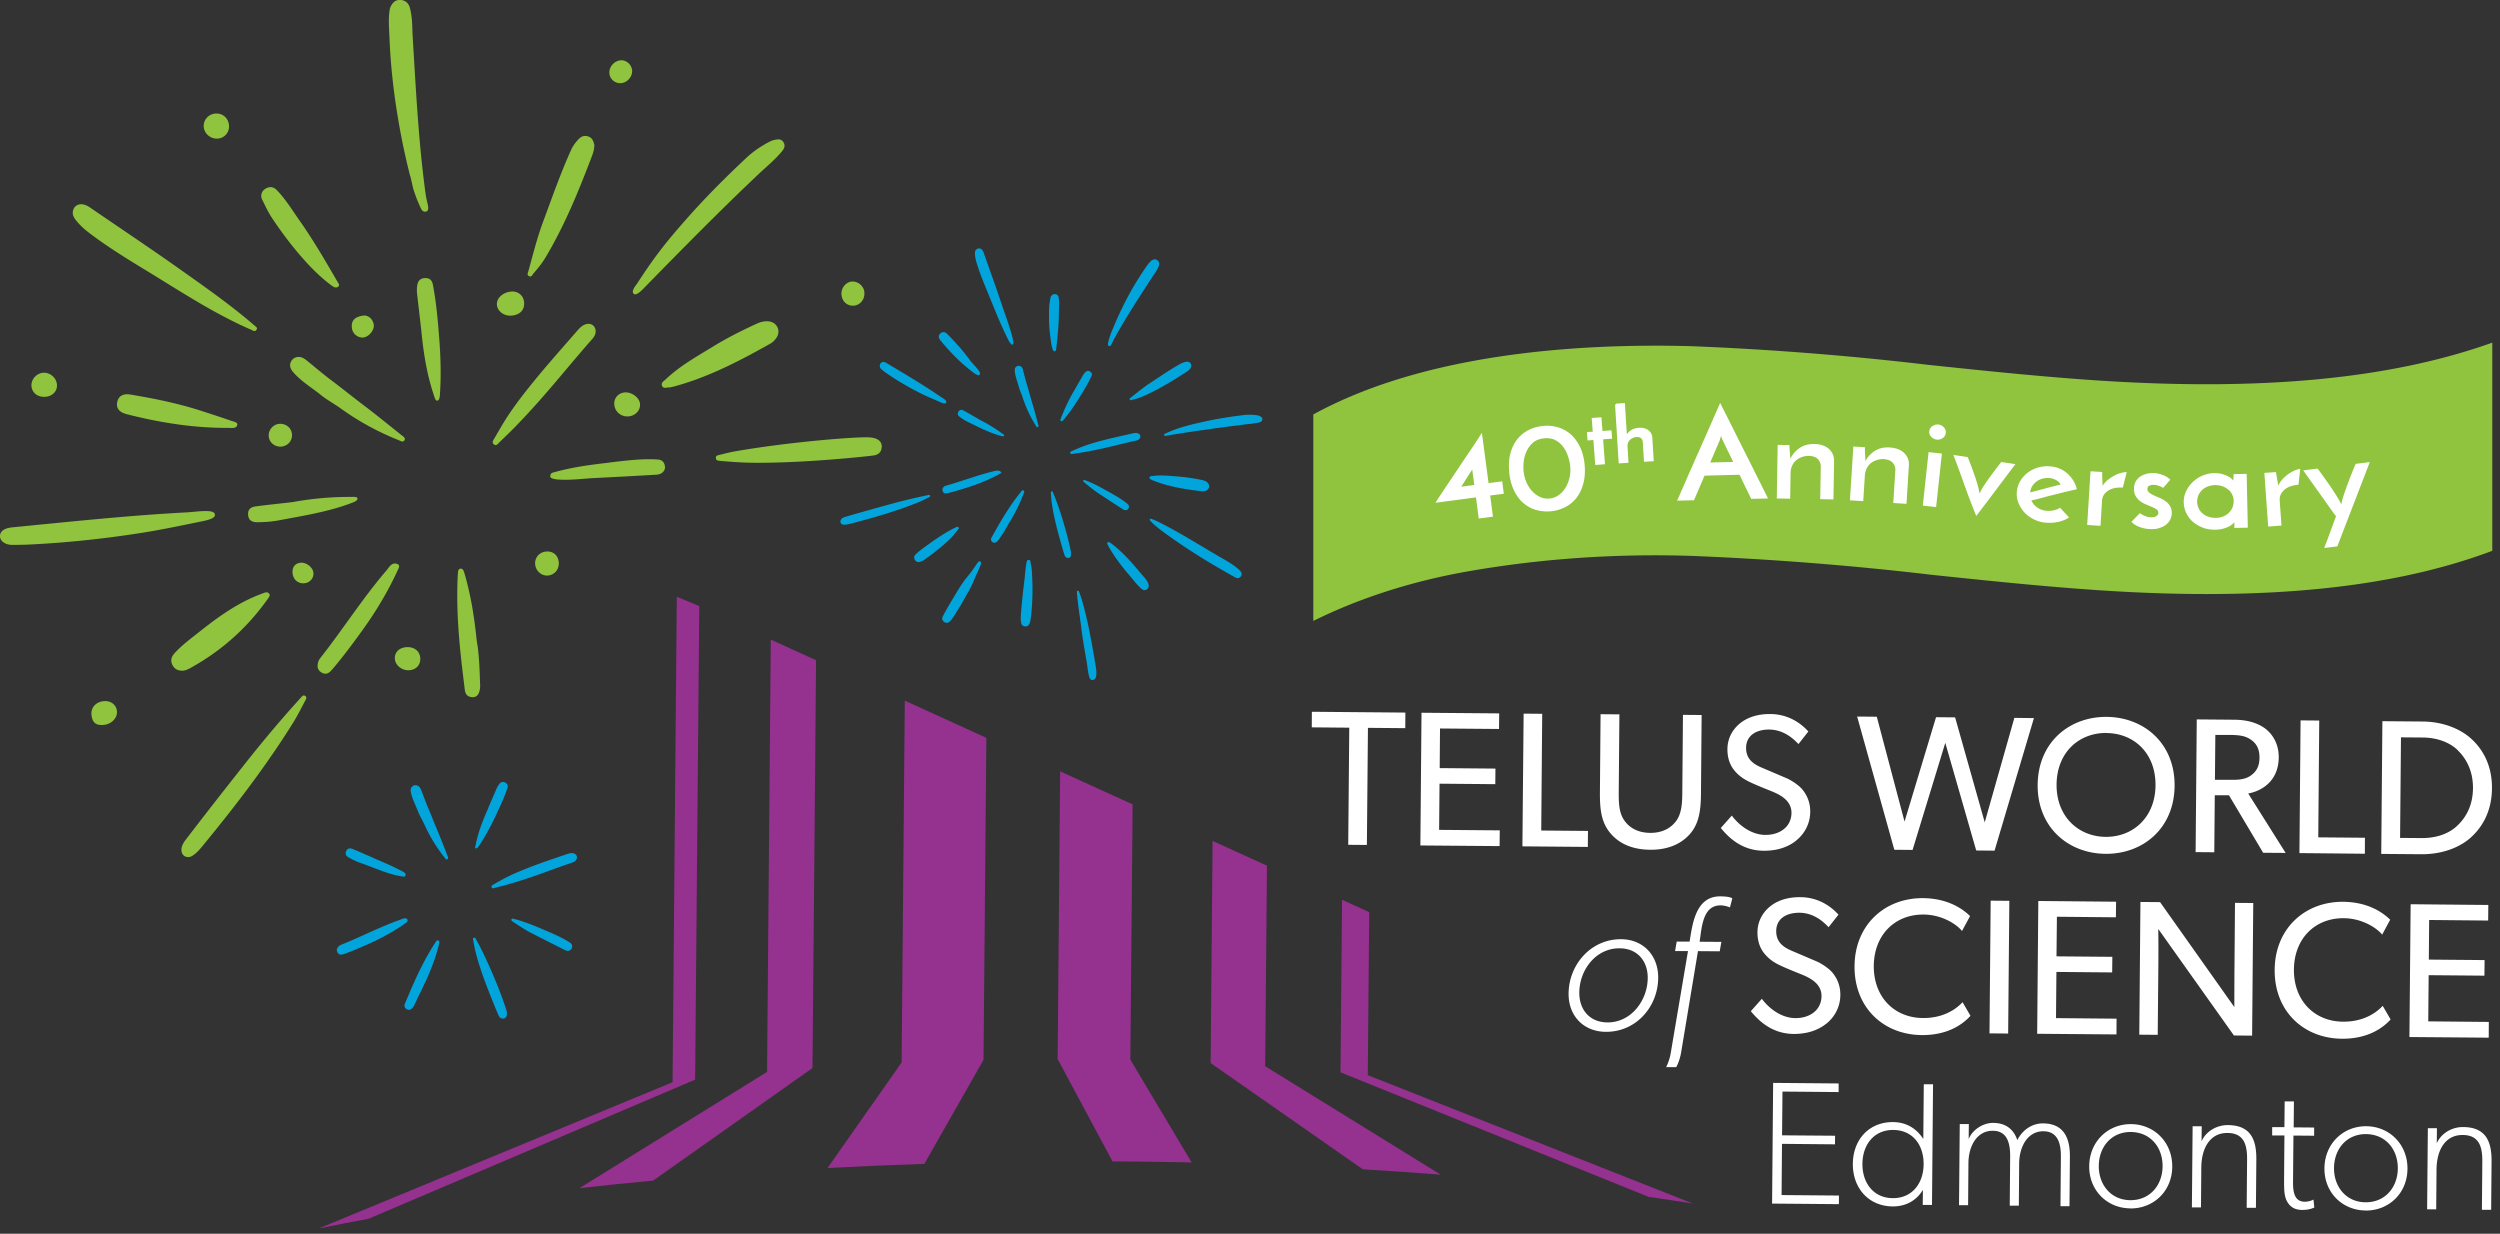 <svg width="308" height="152" fill="none" xmlns="http://www.w3.org/2000/svg"><rect width="100%" height="100%" fill="#333333" stroke="none"/><g clip-path="url(#clip0_1_214)"><path d="M71.03 105.84c-.1.23-.29.35-.52.43-1.12.37-2.22.78-3.33 1.18-1.6.58-3.21 1.13-4.85 1.58-.45.12-.9.23-1.35.35-.15.04-.34.14-.41-.07-.07-.19.12-.28.25-.35.49-.28.98-.57 1.49-.83 1.04-.53 2.12-.96 3.2-1.38 1.45-.55 2.93-1.04 4.39-1.54.23-.08.48-.14.73-.09.37.08.54.4.41.73l-.01-.01zm-19.58-9.05c.26.12.37.37.47.61.27.71.53 1.42.82 2.12.39.9.74 1.82 1.12 2.73.44 1.04.85 2.1 1.26 3.16.05.14.18.34 0 .44-.18.11-.28-.11-.37-.23-1-1.26-1.83-2.63-2.49-4.1-.23-.5-.53-.98-.73-1.49-.32-.82-.76-1.6-.92-2.49-.05-.26 0-.5.21-.67.18-.14.4-.17.62-.08h.01zm10.94 28.42c-.07.14-.19.27-.38.28-.25 0-.46-.11-.56-.34-.23-.52-.45-1.04-.66-1.57-.85-2.11-1.69-4.22-2.23-6.44-.1-.42-.18-.86-.26-1.29-.02-.11-.07-.24.07-.31.18-.08.22.08.28.19.7 1.23 1.28 2.52 1.85 3.81.68 1.55 1.3 3.12 1.83 4.73.1.29.18.59.07.93l-.01.01zm-20.83-8.4c.1-.18.25-.33.44-.4 2.45-.98 4.79-2.21 7.28-3.09.25-.09.52-.25.78-.15.09.04.11.05.14.12.04.12-.02.3-.1.35-1.4 1-2.9 1.84-4.47 2.55-1.05.47-2.1.94-3.19 1.32-.28.1-.6.22-.83-.12a.577.577 0 01-.06-.58h.01zM60.1 99.65c.35-.82.71-1.63 1.06-2.45.1-.23.22-.45.38-.64.23-.27.5-.28.78-.1.26.17.28.39.18.68-.42 1.21-.96 2.38-1.51 3.53-.58 1.22-1.23 2.43-1.99 3.56-.1.14-.22.32-.4.29-.11-.05-.04-.29 0-.42.31-1.55.87-3.02 1.52-4.45h-.02zm-7.8 21.52c-.43.99-.76 1.56-1.2 2.55-.07.16-.17.31-.28.44-.2.21-.43.36-.73.16-.28-.19-.31-.44-.18-.73.31-.72.61-1.45.93-2.17.8-1.81 1.68-3.59 2.77-5.26.1-.15.2-.39.41-.28.17.07.1.3.06.47-.37 1.54-.94 3-1.58 4.44-.07.11-.11.21-.19.38h-.01zm-6.31-15.47c1.29.57 2.11.87 3.62 1.67.12.07.42.23.36.44-.08.26-.26.19-.4.17-1.81-.28-3.44-1.07-5.16-1.67-.5-.17-.97-.4-1.43-.66-.31-.17-.5-.41-.33-.79.17-.38.48-.4.81-.26.85.36 1.68.72 2.53 1.09v.01zm21.09 8.88c1.02.44 2.04.86 2.98 1.45.22.14.46.27.43.6-.04.44-.44.64-.88.42-1.32-.66-2.63-1.33-3.94-1.99-.87-.44-1.69-.98-2.5-1.52-.09-.06-.21-.18-.17-.25.08-.17.2-.11.33-.08 1.29.33 2.51.83 3.73 1.36l.02.01z" fill="#01A5DC"/><path d="M94.33 57.01c-1.56.02-2.8 0-4.66-.15-.32-.03-.51-.03-1.06-.09-.15-.03-.42-.04-.41-.33-.04-.24.13-.32.3-.36.68-.17 1.35-.35 2.04-.47 6.62-1.16 15.11-1.84 16.63-1.72.35.03.7.09 1 .28.4.26.53.65.43 1.11-.12.59-.57.79-1.09.85-1.71.21-7.84.82-13.17.88h-.01zM8.97 26.37c-.07-.78.48-1.28 1.18-1.2.41.05.74.26 1.08.49 3.72 2.55 7.47 5.05 11.15 7.66 3.06 2.17 6.14 4.33 8.98 6.79.16.14.43.27.23.53-.2.28-.43.08-.66-.02-4.49-1.95-8.57-4.64-12.73-7.18-2.45-1.49-4.89-2.98-7.18-4.72-.6-.45-1.15-.95-1.63-1.54-.23-.28-.39-.58-.42-.83v.02zm41.55-4.72c-.49-1.92-.9-3.81-1.25-5.73-.67-3.68-1.13-7.39-1.28-11.13-.04-1.07-.15-2.14-.03-3.21.03-.25.05-.51.15-.72.23-.5.57-.89 1.19-.87.62.03 1.03.37 1.19.96.34 1.21.28 2.47.36 3.71.39 6.39.71 12.79 1.57 19.14.05.39.15.83.25 1.28.07.3.26 1.02-.32 1-.35 0-.49-.39-.62-.68-.36-.79-.47-1.11-.75-1.93-.14-.41-.29-1.28-.45-1.83l-.01.01zm-24.05 41.7c.16.55-1.09.77-1.74.91-2.32.47-4.63.96-6.97 1.34-4.7.75-9.42 1.26-14.18 1.49-.7.03-1.39.04-2.09.04-.37 0-.74-.09-1.06-.31-.61-.43-.57-1.22.08-1.58.31-.17.66-.23 1-.27 7.18-.7 14.36-1.47 21.58-1.85 1.11-.06 3.27-.44 3.38.24v-.01zM95.7 17.19c.3-.06.64 0 .84.36.21.37.11.71-.15 1.03-.85 1.05-1.9 1.9-2.88 2.82-5.01 4.74-9.45 9.27-14.27 14.19-.17.17-.82.85-1.14.63-.44-.34.31-1.13.45-1.37 2.13-3.29 3.56-5.07 5.83-7.65 2.39-2.73 4.95-5.3 7.6-7.78.79-.74 1.67-1.33 2.61-1.85.33-.18.67-.34 1.12-.38h-.01zm-73.35 87.57c-.02-.56.32-1.03.61-1.41 2.42-3.16 4.88-6.3 7.35-9.42 2.1-2.65 4.27-5.24 6.54-7.74.08-.09.16-.19.25-.28.14-.15.28-.32.51-.17.23.15.11.35.02.53-.48.9-.93 1.82-1.47 2.69-3.27 5.26-7.02 10.16-10.94 14.94-.46.56-.9 1.14-1.51 1.53-.62.4-1.34.03-1.35-.66l-.01-.01zm50.87-86.99c.02.51-.11.99-.29 1.46-1.63 4.28-3.35 8.52-5.71 12.47-.43.73-.97 1.38-1.52 2.02-.12.14-.21.45-.52.3-.3-.15-.14-.4-.09-.59.57-2.05 1.08-4.12 1.82-6.11 1.11-2.98 2.15-5.99 3.47-8.89.23-.5.56-.94.95-1.33.33-.33.72-.44 1.16-.28.45.16.63.53.71.97l.02-.02zm9.24 29.96c-.3-.02-.7.2-.88-.16-.21-.41.2-.61.44-.84 1.71-1.63 3.76-2.77 5.75-3.99 1.74-1.07 3.56-1.99 5.41-2.84.51-.23 1.03-.38 1.59-.3 1 .14 1.47 1.22.87 2.04-.19.26-.42.52-.69.67-3.82 2.15-7.7 4.18-11.97 5.32-.17.04-.34.08-.52.11v-.01zm-59.8 34.89c-.61.05-1.08-.11-1.38-.63-.32-.56-.18-1.07.22-1.51.86-.94 1.88-1.71 2.87-2.49 2.44-1.94 4.94-3.77 7.91-4.85.29-.1.64-.31.87 0 .22.19-.09.55-.25.77-2.5 3.49-5.63 6.28-9.39 8.36-.17.1-.35.18-.54.26-.11.05-.24.06-.32.08l.01.01zm50.72-41.94c.04.43-.13.77-.41 1.08-1.33 1.51-2.62 3.05-3.92 4.59-1.87 2.22-3.78 4.41-5.82 6.48-.56.57-1.14 1.11-1.71 1.67-.19.19-.38.49-.68.24-.27-.23-.07-.51.07-.74.49-.84.97-1.68 1.49-2.5 1.08-1.67 2.31-3.23 3.57-4.77 1.68-2.05 3.45-4.03 5.19-6.03.28-.32.58-.62 1-.75.61-.19 1.13.13 1.22.73zM28.41 52.71c-3.42.05-6.75-.36-10.04-1.04-.92-.19-1.84-.41-2.76-.64-.92-.24-1.3-.73-1.18-1.44.14-.76.69-1.14 1.64-.98 2.96.49 5.9 1.09 8.76 2.02 1.22.39 2.44.79 3.65 1.21.28.1.82.17.75.51-.08.39-.49.38-.83.38l.01-.02zm8.27-8.73c.49-.05.87.23 1.21.51 1 .82 1.99 1.66 3.02 2.43 1.35 1.01 2.65 2.07 3.99 3.08 1.54 1.17 3.04 2.39 4.55 3.6.2.16.55.34.38.64-.18.31-.5.07-.73-.02a33.202 33.202 0 01-7.18-3.94c-.77-.55-1.62-1-2.35-1.59-1.18-.95-2.5-1.72-3.49-2.89-.29-.35-.44-.74-.26-1.18.15-.36.45-.59.85-.64h.01zm-4.44-19.5c-.17-.56.08-1.05.57-1.29.48-.24.92-.15 1.29.23 1.1 1.13 1.91 2.48 2.81 3.76 1.71 2.42 3.19 4.99 4.68 7.55.11.19.31.41.07.59-.25.19-.52.07-.75-.1-.99-.72-1.88-1.55-2.73-2.43-1.73-1.83-3.26-3.82-4.66-5.92-.53-.79-.89-1.64-1.28-2.39zm6.89 57.6c0-.36.09-.7.31-.98 2.79-3.54 5.21-7.36 8.14-10.78.3-.35.52-.82.99-.89.16-.02.4.04.5.12.17.14.09.35 0 .55-1.22 2.68-2.72 5.2-4.45 7.59-1.15 1.59-2.32 3.18-3.6 4.68-.33.39-.7.84-1.32.53-.33-.16-.54-.43-.58-.81l.01-.01zm12.79-41.23c-.17-1.51-.35-3.02-.52-4.52-.05-.42-.06-.85.02-1.26.11-.59.51-.84 1.07-.81.52.03.75.33.85.85.41 2.16.6 4.34.77 6.52.18 2.31.25 4.64.09 6.96-.02.3-.06.77-.35.77-.22 0-.3-.39-.38-.62-.87-2.56-1.29-5.2-1.55-7.88v-.01zm6.93 38.75c.21 1.83.23 2.68.29 4.54.03.29.02.61-.04.89-.11.49-.34.9-.95.86-.58-.04-.83-.39-.89-.92-.16-1.34-.33-2.67-.47-4.01-.36-3.37-.57-6.75-.39-10.14.02-.3 0-.76.36-.76.31-.01.4.37.48.64.76 2.59 1.18 5.25 1.46 7.93.04.37.09.66.14.97h.01zM36.2 61.83c2.36-.42 4.74-.63 7.13-.61.25 0 .72-.04.71.2.02.26-.37.41-.6.5-2.92 1.13-6 1.6-9.05 2.18-.88.17-1.78.23-2.67.24-.61 0-1.09-.18-1.15-.89-.07-.71.36-1 .97-1.07 1.55-.2 3.11-.36 4.67-.54l-.01-.01zm38.81-4.84c1.88-.22 3.76-.47 5.66-.4.45.02.92.01 1.15.51.32.69-.1 1.33-.94 1.38-2.51.15-5.02.28-7.53.41-1.67.08-2.92.29-4.59.19-.18-.01-.97-.1-.96-.36-.01-.48.3-.49.52-.55 2.19-.62 4.43-.91 6.68-1.17l.01-.01zM63.08 38.88c-.94.1-1.77-.49-1.86-1.31-.08-.81.7-1.55 1.75-1.65.81-.08 1.49.45 1.59 1.23.12.98-.43 1.61-1.48 1.73zM26.47 14c.91-.11 1.65.5 1.74 1.42.08.85-.5 1.56-1.34 1.65-.88.09-1.7-.57-1.77-1.43A1.53 1.53 0 0126.47 14zM12.75 89.31c-.96.08-1.39-.3-1.48-1.27-.08-.88.55-1.57 1.52-1.66.87-.08 1.56.46 1.62 1.26.06.84-.69 1.59-1.65 1.67h-.01zM5.67 48.88c-.96.1-1.7-.43-1.79-1.28-.08-.8.55-1.57 1.38-1.67.83-.1 1.65.55 1.75 1.39.1.8-.48 1.47-1.35 1.56h.01zm71.84 2.41c-.9.12-1.7-.48-1.82-1.36-.11-.81.42-1.48 1.23-1.58.83-.1 1.8.57 1.92 1.33.12.77-.48 1.5-1.32 1.61h-.01zM51.77 81c.09.85-.43 1.48-1.3 1.57-.89.09-1.75-.56-1.82-1.37-.07-.78.47-1.37 1.33-1.46.98-.1 1.7.41 1.79 1.26zm17.06-11.82c.12.87-.43 1.61-1.26 1.72-.78.1-1.51-.48-1.63-1.3-.11-.82.42-1.52 1.25-1.64.86-.12 1.53.37 1.64 1.23v-.01zm37.65-33.23c.12.81-.41 1.57-1.17 1.69-.82.13-1.51-.39-1.63-1.25-.12-.8.45-1.6 1.21-1.7.74-.09 1.49.49 1.6 1.25l-.01.01zM34.39 52.22c.81-.07 1.5.47 1.58 1.25.08.79-.48 1.46-1.28 1.55-.79.08-1.51-.48-1.58-1.24-.08-.77.52-1.49 1.28-1.56zm10.37-13.34c.61-.08 1.2.44 1.29 1.15.07.63-.56 1.42-1.22 1.54-.67.12-1.38-.42-1.47-1.12-.13-.93.31-1.42 1.41-1.57h-.01zM77.87 8.6c.11.75-.52 1.55-1.3 1.64-.73.09-1.4-.43-1.49-1.15-.09-.77.5-1.53 1.3-1.65.68-.11 1.39.44 1.49 1.16zM36.98 69.33c.72-.09 1.55.53 1.63 1.22.07.64-.38 1.2-1.04 1.3-.78.11-1.41-.38-1.52-1.17-.1-.74.27-1.27.93-1.34v-.01z" fill="#90C33E"/><path d="M150.07 69.93a74.976 74.976 0 01-6.26-4.04c-.59-.42-1.09-.79-1.71-1.34-.11-.1-.25-.26-.38-.39-.05-.05-.1-.09-.06-.18.05-.1.14-.08.21-.05.3.12.6.24.89.39 2.8 1.39 5.42 3.1 8.14 4.65.61.35 1.21.74 1.74 1.21.12.11.24.23.3.38.08.21.02.39-.14.54-.21.19-.43.14-.65.02-.7-.39-1.39-.79-2.09-1.19h.01zm-29.89-39.06c.19-.31.53-.35.77-.13.14.13.21.3.27.48.69 1.98 1.42 3.96 2.08 5.95.55 1.66 1.15 3.14 1.54 4.85.02.1.05.39-.09.44-.15.05-.39-.33-.45-.43-1.09-2.17-1.74-3.87-2.6-5.97-.51-1.23-1.02-2.47-1.4-3.75-.1-.33-.17-.67-.19-1.02 0-.17.01-.32.07-.43v.01zm16.91 9.67c.34-.85.71-1.68 1.11-2.5a36.75 36.75 0 012.58-4.53c.28-.41.53-.84.87-1.21.08-.08.16-.18.26-.23.22-.12.46-.18.68 0 .23.18.28.42.18.69-.2.55-.57 1.01-.89 1.49-1.62 2.51-3.26 5-4.68 7.62-.09.16-.15.34-.25.5-.08.13-.12.33-.33.25-.2-.08-.1-.36-.07-.5.08-.4.17-.58.29-.97.06-.19.21-.52.24-.61h.01zm-16.32 28.65c.25.12-.07.65-.2 1.01-.5 1.05-.74 1.77-1.22 2.61-1.06 1.88-.61 1.17-1.76 2.99-.17.27-.35.55-.59.77-.22.2-.46.22-.69.04-.22-.17-.3-.39-.16-.66.53-1.04 1.14-2.02 1.74-3.02 1.25-2.06 1.1-1.44 2.43-3.43.11-.17.33-.46.46-.32l-.01.01zm-4.2-19.61c-.13.27-.51.06-.73-.04-.77-.33-1.54-.65-2.29-1.02-1.51-.75-2.96-1.59-4.35-2.55-.2-.14-.4-.29-.59-.45-.1-.08-.18-.2-.21-.35-.06-.3.16-.59.44-.58.13 0 .24.06.35.12 2.19 1.31 4.39 2.6 6.5 4.04.33.22.99.57.88.83zm38.73 1.73c.13.06.24.18.22.37-.02.2-.16.3-.34.35-.61.16-1.24.19-1.86.27-3.19.4-6.37.84-9.54 1.36-.11.02-.28.13-.34-.04-.06-.19.14-.21.26-.26 1.46-.69 3.02-1.05 4.59-1.4 1.65-.37 3.32-.63 5-.83.5-.06 1-.04 1.49.02.17.02.34.06.53.17l-.01-.01zm-51.69 12.7c.15-.22.4-.3.62-.36 1.78-.52 3.57-1.02 5.36-1.51 1.52-.42 3.05-.79 4.59-1.11.06-.01.11-.03.17-.04.09-.02.19-.04.24.08.04.12-.06.16-.14.2-.43.2-.85.43-1.29.61-2.68 1.07-5.44 1.88-8.23 2.6-.33.08-.65.18-.99.16-.34-.02-.51-.36-.33-.62v-.01zm31.36 19.51c-.11.2-.24.27-.42.25-.19-.02-.28-.14-.33-.31-.19-.58-.22-1.18-.32-1.78-.25-1.43-.5-2.85-.68-4.29-.18-1.45-.43-2.89-.54-4.35 0-.11-.06-.22.1-.25.12-.02.14.08.18.17.31.78.52 1.59.72 2.4.36 1.43.64 2.87.9 4.32.16.91.33 1.83.46 2.74.05.38.07.76-.06 1.09l-.01.01zm11.72-38.18c-.13.2-.32.34-.51.47-1.79 1.16-3.61 2.28-5.58 3.11-.36.15-.75.25-1.13.34-.09.02-.2.11-.28-.03-.07-.14.06-.19.13-.25.78-.61 1.54-1.25 2.37-1.79 1.24-.81 2.46-1.66 3.76-2.38.23-.13.47-.2.72-.24.21-.03.39.03.51.21.13.18.09.37 0 .56h.01zm-4.78 13.8c-.11-.09-.32-.12-.29-.3.03-.21.24-.18.4-.2 1.09-.14 2.18 0 3.26.08.95.08 1.88.23 2.81.42.25.05.49.14.68.32.34.33.21.86-.23 1.01-.14.04-.3.08-.44.06-2.03-.24-4.04-.55-5.96-1.3-.08-.03-.15-.07-.23-.1v.01zM126.8 76.89c-.13.21-.3.33-.58.27-.27-.05-.38-.23-.42-.48-.09-.51-.02-1.02.02-1.52.1-1.27.25-2.53.4-3.8.09-.74.1-1.24.26-2.11.04-.21.14-.28.27-.27.13 0 .18.1.2.2.06.38.14.75.17 1.13.14 1.98.11 3.96-.14 5.93-.03.22-.06.44-.17.64l-.01.01zm13.64-22.9c-.1.17-.26.25-.45.29-.92.2-1.83.42-2.74.64-1.32.32-2.64.62-3.97.83-.37.06-.73.11-1.1.16-.12.02-.28.08-.32-.09-.04-.16.12-.21.23-.26.41-.18.83-.37 1.25-.53.87-.33 1.76-.58 2.65-.81 1.2-.31 2.41-.56 3.61-.84.19-.04.39-.07.58 0 .28.09.39.36.26.61zm-3.62 12.9c.78.57 1.48 1.24 2.14 1.93.73.77 1.39 1.59 2.08 2.39.2.23.37.48.45.78.07.26 0 .49-.23.64-.23.15-.45.07-.63-.09-.57-.5-1.02-1.12-1.51-1.69-.92-1.06-1.77-2.18-2.47-3.4-.05-.09-.11-.18-.15-.28-.05-.11-.17-.23-.03-.34.13-.1.24 0 .35.06zm-16.59-20.77c-1.3-.92-2.43-1.99-3.49-3.16-.29-.33-.58-.66-.86-1-.28-.34-.29-.63-.04-.87.26-.25.58-.24.89.08.98 1 1.91 2.03 2.74 3.17.35.48.78.84 1.12 1.33.08.11.24.36.06.52-.14.13-.29-.05-.42-.09v.02zm5.51-1c.2.12.26.32.31.52.15.58.29 1.17.47 1.75.23.75.42 1.51.65 2.26.26.86.49 1.74.72 2.61.03.11.11.28-.03.35-.15.07-.21-.11-.27-.21-.68-1.08-1.21-2.24-1.61-3.46-.14-.42-.33-.82-.45-1.24-.18-.68-.47-1.33-.51-2.05-.01-.21.04-.4.23-.51.16-.09.33-.1.5 0l-.01-.02zm3.7-8.55c.16-.23.32-.37.57-.33.25.04.39.2.42.44.1.73.03 1.46.02 2.19-.02 1.38-.18 2.75-.32 4.12-.01.1-.07.28-.21.29-.15 0-.22-.2-.26-.33-.17-.54-.2-1.06-.28-1.63-.15-1.17-.17-2.33-.12-3.51.02-.44.12-.86.18-1.25v.01zm2.47 31.99c-.07.1-.17.2-.33.18a.474.474 0 01-.42-.32c-.14-.43-.27-.86-.39-1.3-.49-1.74-.97-3.49-1.21-5.29-.05-.34-.06-.69-.09-1.04 0-.09-.04-.2.08-.24.15-.05.17.09.2.18.44 1.04.8 2.11 1.13 3.18.4 1.29.75 2.59 1.03 3.9.05.24.09.48-.02.74l.02.01zm-13.92-3.29c-.73 1.06-1.75 1.88-2.76 2.69-.44.36-.91.68-1.37 1.01-.15.1-.32.18-.5.24-.28.1-.51 0-.65-.25-.14-.24-.1-.47.1-.66.49-.48 1.06-.86 1.61-1.26 1.06-.77 2.15-1.5 3.33-2.07.11-.05.22-.12.32-.02.12.12.05.19-.08.33v-.01zm-1.83-5.16c.1-.14.23-.24.39-.28 2.02-.56 3.98-1.33 6.03-1.81.21-.05.41-.07.61.03.07.04.16.09.18.15.02.1-.1.11-.16.15-1.2.67-2.46 1.2-3.76 1.62-.87.28-1.75.56-2.64.77-.23.06-.49.12-.64-.16a.49.49 0 010-.47h-.01zm16.17-11.97c.35-.61.7-1.23 1.05-1.84.1-.17.21-.33.36-.47.2-.19.42-.18.63 0 .19.15.19.33.08.56-.44.92-.97 1.8-1.51 2.66-.57.92-1.18 1.81-1.88 2.64-.09.11-.27.27-.35.19-.16-.1 0-.31.02-.42.57-1.42.96-2.23 1.59-3.31l.01-.01zm-8.03 16.32c-.42.75-.61 1.1-1.19 1.93-.07.12-.16.23-.26.32-.18.15-.37.24-.59.06-.21-.17-.2-.38-.08-.59.31-.55.61-1.09.93-1.64.8-1.36 1.65-2.69 2.65-3.92.09-.11.15-.3.35-.18.16.1.05.25 0 .37-.43 1.18-.97 2.24-1.6 3.32-.07.1-.11.16-.2.32l-.01.01zm-3.66-12.77c1 .49 1.95 1.07 2.85 1.73.09.07.27.16.21.27-.04.1-.25.05-.36.02-1.41-.38-2.7-1.05-4-1.68-.38-.18-.73-.4-1.07-.65-.23-.16-.36-.37-.19-.65.17-.28.41-.28.66-.14.64.35 1.27.72 1.9 1.08v.02zm15.92 8.88c.77.44 1.54.86 2.23 1.41.16.13.34.26.29.51-.07.35-.4.47-.73.26-.98-.63-1.96-1.28-2.94-1.92-.65-.43-1.2-.88-1.79-1.37-.06-.05-.22-.17-.16-.25.08-.13.17-.07.27-.03.99.37 1.92.88 2.83 1.4v-.01z" fill="#01A5DC"/><path d="M307.03 42.22c-12.46 4.45-28.29 5.97-48.33 4.67-7.06-.46-14.17-1.21-21.04-1.93a379.03 379.03 0 00-29.26-2.31c-13.62-.37-32.7.79-46.6 8.41V76.5c5.73-2.84 12.26-4.93 19.23-6.14 8.95-1.55 18.22-2.18 27.47-1.87 9.9.4 19.76 1.18 29.52 2.33 6.84.72 13.92 1.46 20.91 1.92 20.16 1.32 35.91-.28 48.12-4.88V42.23l-.02-.01z" fill="#90C33E"/><path d="M176.85 61.94c.44-.69.9-1.39 1.39-2.12l1.47-2.19c.49-.74.98-1.47 1.47-2.19s.95-1.43 1.39-2.12l.82 6.2 1.68-.22.2 1.53-1.68.22.34 2.6-1.75.23-.34-2.6-4.98.66h-.01zm4.53-4.09c-.08.12-.18.27-.3.46s-.25.39-.38.59c-.13.21-.25.41-.38.6l-.29.46 1.6-.21-.25-1.9zm4.56.29c-.09-.87-.03-1.64.15-2.32.19-.68.47-1.25.86-1.73s.85-.85 1.39-1.12a4.96 4.96 0 011.75-.49c.68-.07 1.32 0 1.91.18.59.19 1.12.49 1.57.9.45.42.83.94 1.12 1.57.29.63.47 1.35.54 2.17.07.83.02 1.58-.16 2.26-.18.68-.45 1.26-.82 1.74-.37.49-.83.87-1.38 1.16-.55.29-1.15.47-1.81.53-.64.06-1.25 0-1.84-.17-.59-.17-1.11-.47-1.57-.87-.46-.4-.84-.93-1.14-1.56-.3-.64-.5-1.39-.58-2.25h.01zm1.76-.13c.05.5.17.96.35 1.39.19.43.42.8.71 1.11.29.31.62.55.99.72.37.17.76.23 1.16.19.4-.04.76-.17 1.1-.41.33-.23.61-.53.84-.89.23-.36.4-.78.51-1.24.11-.47.14-.95.09-1.44a5.61 5.61 0 00-.24-1.13c-.13-.42-.31-.81-.56-1.17-.25-.36-.57-.65-.97-.88-.4-.23-.87-.31-1.43-.26-.59.06-1.06.25-1.41.56-.35.32-.61.68-.79 1.09-.18.41-.29.83-.33 1.26-.04.43-.05.79-.02 1.08v.02z" fill="#fff"/><path d="M196.23 51.61l.95-.07.13 1.69 1.11-.08.06.78-1.11.08.23 3.07-.95.07-.23-3.07-.72.05-.06-.78.72-.05-.13-1.69zm2.88-1.76l.96-.06.26 4.17c.13-.32.32-.58.57-.78.25-.2.59-.32 1.01-.35.44-.03.79.06 1.07.25.27.2.43.47.46.82l.17 2.8-.95.06-.15-2.39a.73.73 0 00-.25-.47c-.14-.13-.35-.19-.63-.18-.19.01-.37.05-.53.13a1.5 1.5 0 00-.4.28c-.11.12-.19.25-.25.41-.05.16-.08.32-.06.5l.11 1.86-.96.06-.44-7.09.01-.02z" fill="#fff" stroke="#fff" stroke-width=".25" stroke-miterlimit="10"/><path d="M215.75 61.46c-.04-.07-.1-.2-.19-.39s-.2-.41-.33-.68c-.13-.27-.28-.56-.43-.89-.16-.32-.32-.66-.49-1.01l-4.31.11-1.3 3.03-2.08.05c.04-.09.15-.33.31-.7.16-.37.37-.84.61-1.39.24-.55.51-1.17.81-1.85.3-.68.6-1.37.92-2.07.31-.71.62-1.4.92-2.08.3-.68.57-1.29.81-1.85.24-.56.45-1.02.61-1.39.16-.37.27-.61.31-.7.05.09.17.32.35.69.19.36.42.82.69 1.36l.9 1.8c.33.66.67 1.34 1.02 2.03.35.69.69 1.36 1.02 2.03l.9 1.8c.27.54.5.99.68 1.36.18.36.3.59.34.69l-2.08.05h.01zm-5.07-4.48l2.85-.07-1.3-2.68s-.04-.08-.09-.21c-.05-.13-.09-.25-.11-.35-.02.1-.05.22-.09.35-.04.13-.06.2-.06.21l-1.18 2.75h-.02zm8.33-2.17l1.44.02c.02.37.04.68.06.91.02.23.05.5.06.79.27-.56.65-1 1.14-1.34.49-.33 1.09-.5 1.81-.49.74.01 1.33.21 1.77.58.43.38.66.86.67 1.45l-.08 4.8-1.63-.03.07-4.1c-.02-.32-.14-.6-.36-.84-.23-.24-.58-.37-1.06-.4-.33 0-.64.04-.92.15-.28.1-.52.25-.73.43-.21.18-.36.41-.47.66-.11.26-.17.54-.18.84l-.05 3.2-1.65-.03.11-6.63v.03zm9.31.2l1.44.09c0 .38 0 .68.02.92s.02.5.03.79c.3-.54.7-.97 1.2-1.28.5-.31 1.11-.45 1.83-.4.74.05 1.32.27 1.74.67.42.4.62.89.6 1.48l-.3 4.79-1.63-.1.26-4.09c0-.32-.11-.61-.32-.86-.21-.25-.56-.4-1.04-.45-.33-.02-.64.01-.93.11-.29.09-.54.22-.75.4-.21.17-.38.39-.5.64s-.2.53-.22.83l-.2 3.19-1.64-.1.42-6.62-.01-.01zm10.21 7.46l-1.64-.18.71-6.59 1.64.18-.71 6.59zm-.84-9.35c.03-.27.16-.48.4-.63.23-.15.48-.22.73-.19s.47.14.66.34c.19.2.27.43.24.7a.83.83 0 01-.39.64c-.23.15-.47.21-.72.18s-.47-.14-.67-.33a.811.811 0 01-.25-.71zm5.78 10.44c-.51-1.26-.99-2.51-1.43-3.75-.44-1.24-.9-2.49-1.38-3.76l1.77.26c.32.82.57 1.49.74 1.98.18.5.31.9.4 1.21.09.31.16.55.2.73.04.18.07.37.1.56.1-.18.19-.34.27-.5.08-.16.22-.38.4-.64.18-.27.42-.62.73-1.04.31-.43.74-.99 1.28-1.69l1.75.26c-.82 1.08-1.62 2.15-2.41 3.2-.79 1.06-1.6 2.12-2.42 3.19v-.01zm11.44.19c-.38.25-.83.44-1.35.55-.52.11-1.04.14-1.56.09-.54-.05-1.03-.2-1.48-.43a3.88 3.88 0 01-1.15-.87c-.31-.35-.55-.75-.72-1.19-.17-.44-.22-.9-.17-1.37.05-.48.2-.91.44-1.31.25-.4.56-.74.94-1.02.38-.28.81-.49 1.29-.62s.98-.17 1.49-.12c.82.08 1.52.38 2.09.9.57.52.95 1.15 1.14 1.91-.35.08-.76.18-1.23.29-.47.11-.95.23-1.46.36-.51.13-1.02.25-1.52.39s-.97.25-1.4.35c.16.34.4.63.72.86.32.23.7.37 1.13.41.3.03.6.01.91-.06.31-.07.57-.17.78-.32l1.1 1.19.01.01zm-1.04-4.03c-.11-.24-.3-.43-.56-.57a2.14 2.14 0 00-.79-.25c-.31-.03-.6 0-.89.07-.28.08-.53.2-.74.36-.21.16-.39.35-.52.57-.14.22-.22.46-.24.7v.06c.29-.07.6-.15.94-.24.34-.09.67-.17 1.01-.27.34-.09.66-.18.97-.25.31-.08.58-.15.83-.2l-.01.02zm7.63.35c-.32-.02-.63 0-.92.05-.3.05-.56.15-.79.29-.23.14-.42.31-.57.53-.15.21-.24.47-.25.77l-.19 3.07-1.64-.1.41-6.62 1.44.09c0 .38 0 .68.02.92.01.24.02.5.03.79.17-.28.38-.53.65-.74.27-.21.54-.39.82-.54.28-.15.55-.25.82-.32.27-.07.49-.1.68-.09l-.48 1.91-.03-.01zm5.88-.98c-.07.09-.16.2-.26.31-.1.12-.2.23-.29.33-.09.1-.21.23-.34.38-.11-.08-.22-.14-.33-.18-.11-.04-.23-.09-.37-.13-.14-.04-.29-.06-.44-.07-.16 0-.33.02-.51.09-.18.06-.27.2-.28.41 0 .18.07.33.22.45s.34.24.56.34c.22.11.46.21.73.32.27.11.51.25.73.41.22.16.4.36.55.6.15.24.22.53.21.87 0 .3-.08.58-.2.82-.13.25-.3.45-.53.62-.23.17-.5.3-.81.4-.31.1-.66.14-1.05.13-.47-.01-.92-.1-1.36-.26-.44-.16-.78-.38-1.02-.65l.3-.3c.12-.12.23-.24.34-.35.11-.11.24-.24.39-.4 0-.01.04 0 .11.06.07.05.17.11.3.17.13.06.27.13.44.18.17.06.35.09.53.09.29 0 .51-.04.67-.15.16-.11.24-.25.24-.41 0-.17-.07-.3-.22-.41-.15-.11-.34-.21-.56-.3-.22-.09-.46-.2-.73-.31-.27-.11-.51-.25-.73-.41-.22-.16-.4-.37-.55-.62-.15-.25-.22-.56-.21-.93.01-.37.09-.68.25-.93s.35-.44.59-.59c.24-.15.5-.25.77-.31s.55-.09.81-.08c.35 0 .72.09 1.1.23.38.14.7.33.95.58zm1.65 2.84c0-.48.08-.94.28-1.37.2-.44.47-.82.81-1.15a4 4 0 011.2-.8c.46-.2.95-.31 1.46-.32a3.523 3.523 0 011.65.36c.2.1.36.2.48.31.12.11.19.19.23.25l.05-.8 1.6-.03.14 6.63-1.66.03v-.69c-.04.05-.12.13-.24.23s-.26.2-.46.3c-.19.1-.42.18-.69.26-.27.07-.58.11-.93.12-.56.01-1.08-.07-1.55-.25s-.88-.42-1.23-.72-.62-.66-.82-1.07c-.2-.41-.3-.84-.31-1.3l-.01.01zm1.66-.13c0 .29.07.56.18.81.11.25.27.46.48.64.2.18.44.32.72.41.28.1.58.14.91.14.33 0 .63-.06.91-.17.27-.11.51-.26.7-.45.19-.19.35-.41.45-.66.1-.25.15-.52.15-.8s-.07-.54-.18-.78c-.11-.24-.27-.45-.48-.62-.21-.17-.44-.31-.72-.41-.28-.1-.58-.14-.91-.14-.33 0-.63.06-.91.17-.28.11-.51.25-.7.44-.19.19-.35.4-.45.65-.1.25-.15.51-.15.79v-.02zm12.48-2.08c-.32.02-.62.08-.91.17-.29.09-.53.22-.75.39-.21.17-.38.37-.5.6-.12.23-.17.5-.15.8l.22 3.07-1.64.12-.47-6.61 1.44-.1c.05.37.1.67.14.9.04.23.09.49.13.78.13-.3.31-.57.54-.82.23-.25.48-.46.74-.64s.51-.32.77-.43c.26-.11.48-.17.66-.18l-.22 1.96v-.01zm4.81 7.59l-1.64.2c.13-.33.25-.65.37-.95.11-.3.22-.61.34-.92.11-.31.23-.63.35-.96.12-.33.26-.69.4-1.07a72.8 72.8 0 01-.99-1.37c-.34-.48-.69-.97-1.04-1.46-.35-.49-.69-.98-1.04-1.46-.35-.48-.67-.94-.97-1.37l1.77-.22c.53.71.96 1.31 1.29 1.79.34.48.61.89.82 1.22.21.33.38.6.5.81.12.21.22.41.3.58.05-.19.1-.41.16-.64.06-.23.16-.54.29-.91.13-.37.29-.83.5-1.38.21-.55.48-1.23.82-2.05l1.75-.22-4 10.38h.02zm-114.85 22.4l-4.6-.04-.13 14.43-2.3-.02.13-14.43-4.62-.04.01-1.92 11.52.1-.01 1.92zm11.62 14.53l-9.76-.08.14-16.35 9.57.08-.02 1.92-7.27-.06-.04 4.88 6.87.06-.02 1.92-6.87-.06-.05 5.69 7.47.06-.02 1.94zm10.87.1l-8.06-.07.15-16.35 2.29.02-.12 14.38 5.76.05-.02 1.97zm13.94-6.56c-.02 2.04-.22 3.65-1.35 4.96-1.12 1.27-2.77 1.97-4.92 1.95-2.18-.02-3.81-.75-4.89-2.04-1.13-1.34-1.3-2.95-1.29-4.99l.08-9.67 2.32.02-.08 9.45c-.01 1.38 0 2.7.73 3.68.66.91 1.72 1.46 3.14 1.47 1.42.01 2.47-.52 3.17-1.42.74-.97.78-2.32.79-3.67l.08-9.45 2.3.02-.08 9.67v.02zm11.72 5.79c-1.03.82-2.38 1.26-4.02 1.24-2.87-.02-4.49-1.89-5.26-2.8l1.36-1.53c.82 1.12 2.35 2.37 4.13 2.38 1.78.01 3.21-.99 3.22-2.72.01-1.71-1.8-2.39-2.63-2.73-.85-.34-1.98-.8-2.6-1.11-.35-.17-1.04-.53-1.62-1.17-.59-.62-1.05-1.53-1.04-2.85.01-1.33.64-2.41 1.52-3.14.91-.75 2.19-1.19 3.78-1.17 2.68.02 4.23 1.67 4.67 2.15l-1.22 1.55c-.8-.86-1.98-1.77-3.59-1.79-1.61-.01-2.85.73-2.86 2.25-.01 1.52 1.09 2.1 2.09 2.51l3 1.28c.31.14 1.3.7 1.84 1.34.52.64.98 1.52.97 2.76-.01 1.42-.66 2.67-1.74 3.54m29.3-15.09l-4.85 16.33-2.26-.02-3.81-13.26-4.03 13.19-2.25-.02-4.58-16.41 2.42.02 3.42 12.92 3.88-12.86 2.35.02 3.65 12.93 3.65-12.87 2.41.03zm8.94 1.83c-3.34-.03-6.11 2.34-6.15 6.35-.03 3.98 2.72 6.42 6.04 6.45 3.34.03 6.11-2.36 6.15-6.34.03-4.01-2.69-6.42-6.03-6.45m-.13 14.88c-4.6-.04-8.41-3.27-8.36-8.51.05-5.24 3.91-8.4 8.51-8.36 4.6.04 8.41 3.27 8.36 8.51-.05 5.24-3.91 8.4-8.51 8.36zm17.95-14.03c-.73-.55-1.61-.61-2.74-.62h-1.68l-.05 5.53h1.68c1.14.02 2.01-.01 2.75-.53.74-.54 1.05-1.2 1.06-2.2 0-.97-.29-1.66-1.02-2.19m4.24 13.93l-2.77-.02-4.21-7.08h-1.75l-.06 7.02-2.3-.02.14-16.35 4.62.04c1.64.01 2.96.41 3.92 1.17.96.79 1.57 1.98 1.56 3.47-.02 2.87-2.03 4.13-3.76 4.45l4.61 7.32zm9.76.1l-8.06-.08.14-16.35 2.3.02-.12 14.39 5.75.05-.01 1.97zm11.43-12.77c-.89-.86-2.36-1.54-4.35-1.55l-2.63-.02-.11 12.39 2.63.02c1.99.02 3.46-.63 4.37-1.48.91-.85 1.96-2.28 1.98-4.65.02-2.37-1.01-3.85-1.9-4.71m1.66 10.75c-1.19 1.08-3.29 2.1-6.13 2.08l-4.93-.04.14-16.35 4.93.04c2.84.02 4.92 1.09 6.09 2.19 1.18 1.1 2.51 3.01 2.48 6.06-.03 3.06-1.39 4.94-2.59 6.02m-104.87 13.67c-2.94-.03-4.95 2.66-4.98 5.43-.02 2.11 1.25 3.68 3.45 3.7 2.92.03 4.95-2.68 4.98-5.45.02-2.11-1.27-3.66-3.45-3.68zm-1.72 10.29c-2.75-.02-4.6-1.98-4.58-4.71.03-3.6 2.78-6.73 6.48-6.7 2.75.02 4.58 2.03 4.56 4.76-.03 3.6-2.76 6.68-6.46 6.65zm7.44 4.34s.39-.71.56-1.7l2.13-12.59h-1.59l.2-1.17h1.59c.35-2.16.74-5.6 3.79-5.57.33 0 1.19.03 1.47.25l-.29 1.11c-.35-.14-.76-.24-1.14-.25-2.28-.02-2.33 2.87-2.6 4.48l2.68.02-.2 1.16-2.68-.02-2.07 12.45c-.2 1.18-.61 1.84-.61 1.84h-1.23l-.01-.01zm19.71-5.33c-1.03.82-2.38 1.26-4.02 1.25-2.87-.03-4.49-1.89-5.26-2.8l1.36-1.53c.82 1.12 2.35 2.37 4.13 2.38 1.78.01 3.21-.99 3.22-2.72.01-1.71-1.8-2.39-2.63-2.73-.85-.34-1.98-.8-2.6-1.11-.35-.17-1.04-.53-1.62-1.18-.59-.62-1.05-1.53-1.04-2.85.01-1.33.64-2.41 1.52-3.14.91-.75 2.19-1.19 3.78-1.17 2.68.02 4.23 1.67 4.68 2.15l-1.22 1.55c-.8-.86-1.98-1.77-3.59-1.78-1.61-.01-2.85.73-2.86 2.25-.01 1.52 1.09 2.1 2.09 2.51l3 1.28c.31.14 1.3.7 1.84 1.34.52.64.98 1.52.97 2.76-.01 1.42-.66 2.67-1.74 3.54m17.77-.98c-1.03 1.13-2.89 2.39-5.99 2.37-4.76-.04-8.34-3.42-8.29-8.51.04-5.09 3.75-8.4 8.44-8.36 3.06.03 4.89 1.32 5.79 2.21l-.99 1.84c-.63-.81-2.45-2.01-4.72-2.03-3.53-.03-6.11 2.48-6.15 6.32-.03 3.84 2.53 6.4 6.04 6.43 2.16.02 3.82-.8 4.9-1.95l.98 1.69-.01-.01zm2.49-14.19l-.145 16.35 2.3.02.145-16.349-2.3-.021zm15.5 16.48l-9.77-.08.14-16.36 9.58.09-.02 1.92-7.27-.07-.05 4.88 6.88.06-.02 1.92-6.87-.06-.05 5.69 7.46.07-.01 1.94zm16.72.15l-2.25-.02-9.32-13.12s.03 2.2.01 4.34l-.08 8.7-2.27-.02.14-16.35 2.42.02 9.15 12.93s0-2.02.01-4.17l.07-8.67 2.25.02-.14 16.35.01-.01zm17.05-1.99c-1.03 1.13-2.89 2.39-5.99 2.37-4.76-.04-8.34-3.42-8.29-8.51.04-5.09 3.75-8.4 8.44-8.36 3.06.03 4.89 1.32 5.79 2.21l-.99 1.84c-.63-.81-2.45-2.01-4.72-2.03-3.53-.03-6.11 2.48-6.15 6.32-.03 3.84 2.53 6.4 6.04 6.43 2.16.02 3.82-.8 4.9-1.95l.98 1.69-.01-.01zm12.09 2.24l-9.77-.08.15-16.36 9.57.09-.02 1.92-7.27-.07-.04 4.88 6.87.06-.02 1.92-6.87-.06-.05 5.69 7.46.07-.01 1.94zm-80.06 20.51l-8.23-.07.13-14.87 8.07.07v1.06l-6.92-.06-.05 5.39 6.53.05-.01 1.06-6.53-.06-.05 6.31 7.07.06-.01 1.06zm6.63-.74c2.43.02 3.79-1.86 3.81-4.17.02-2.33-1.3-4.21-3.73-4.23-2.41-.02-3.79 1.84-3.81 4.17-.02 2.3 1.32 4.21 3.73 4.23zm.04-9.37c1.44.01 2.77.61 3.73 2.08l.06-6.74h1.14l-.13 14.87h-1.14l.02-1.86c-.85 1.41-2.22 2.05-3.72 2.04-3.02-.03-4.94-2.31-4.91-5.26.03-2.97 1.98-5.15 4.96-5.13m21.74 10.36h-1.12l.05-6.09c.01-1.25-.19-3.12-2.13-3.14-1.94-.02-2.99 1.85-3.01 3.96l-.04 5.21h-1.12l.05-6.09c.01-1.68-.4-3.13-2.13-3.14-1.94-.02-2.99 1.85-3.01 3.96l-.04 5.21h-1.12l.09-10h1.12l-.02 1.86c.42-1.09 1.7-2.01 3.03-2 1.57.01 2.53.82 2.96 2.12.66-1.29 1.85-2.07 3.18-2.06 2.76.02 3.32 2.12 3.3 4.12l-.05 6.07.01.01zm7.56-9.14c-2.41-.02-3.94 1.84-3.96 4.17-.02 2.3 1.47 4.21 3.88 4.23 2.43.02 3.96-1.86 3.98-4.16.02-2.33-1.47-4.21-3.9-4.24zm-.08 9.41c-2.84-.02-5.09-2.2-5.06-5.21.03-3.02 2.31-5.19 5.15-5.17 2.86.02 5.11 2.24 5.08 5.26-.03 3.02-2.31 5.15-5.17 5.13m15.48-.08h-1.14l.05-5.93c.01-1.61-.25-3.28-2.41-3.29-2.15-.02-3.2 1.85-3.23 4.22l-.04 4.95h-1.12l.09-10h1.12l-.02 1.86c.51-1.18 1.81-2.01 3.25-2 2.86.02 3.52 1.86 3.5 4.23l-.05 5.97v-.01zm7.21-.05s-.54.32-1.51.31c-.97 0-1.53-.42-1.89-1.09-.34-.67-.35-1.4-.34-3.02l.04-5.06h-1.51v-1.03h1.51l.03-3.17h1.14l-.03 3.2 2.52.02v1.01l-2.55-.02-.05 5.73c0 1.1.11 2.41 1.44 2.42.65 0 1.08-.27 1.08-.27l.1.97h.02zm6.37-9.03c-2.41-.02-3.94 1.84-3.96 4.17-.02 2.3 1.47 4.21 3.88 4.23 2.43.02 3.96-1.86 3.98-4.16.02-2.33-1.47-4.21-3.9-4.24zm-.08 9.41c-2.84-.02-5.09-2.2-5.06-5.21.03-3.02 2.31-5.19 5.15-5.17 2.86.02 5.11 2.24 5.08 5.26-.03 3.02-2.31 5.15-5.17 5.13m15.48-.09h-1.14l.05-5.93c.01-1.61-.25-3.28-2.41-3.29-2.15-.02-3.2 1.84-3.23 4.21l-.04 4.95h-1.12l.09-10h1.12l-.02 1.86c.51-1.18 1.81-2.01 3.25-2 2.86.02 3.52 1.86 3.5 4.23l-.05 5.97z" fill="#fff"/><path d="M45.36 150.17l40.28-17.16.51-58.34-2.77-1.15-.52 59.81-43.6 18.02c1.98-.41 4.02-.8 6.1-1.19" fill="#95318F"/><path d="M80.47 145.45l19.63-13.87.44-50.24-5.58-2.54-.46 53.26-23.11 14.32c2.97-.33 6-.65 9.09-.93m33.4-2.06l7.29-12.82.35-39.67-10.05-4.58-.39 44.58-9.13 13c3.92-.21 7.9-.38 11.94-.51m32.92-.18l-7.55-12.66.28-31.45-8.93-4.07-.31 35.44 6.76 12.61c3.29.02 6.54.06 9.75.13zm30.67 1.5l-21.61-13.35.22-24.71-6.7-3.05-.24 27.37 18.75 13.09c3.25.19 6.45.41 9.59.66" fill="#95318F"/><path d="M208.54 148.27l-40.03-15.81.18-20.08-3.35-1.53-.19 21.26 37.97 15.35c1.84.26 3.65.53 5.41.81" fill="#95318F"/></g><defs><clipPath id="clip0_1_214"><path fill="#fff" d="M0 0h307.03v151.36H0z"/></clipPath></defs></svg>